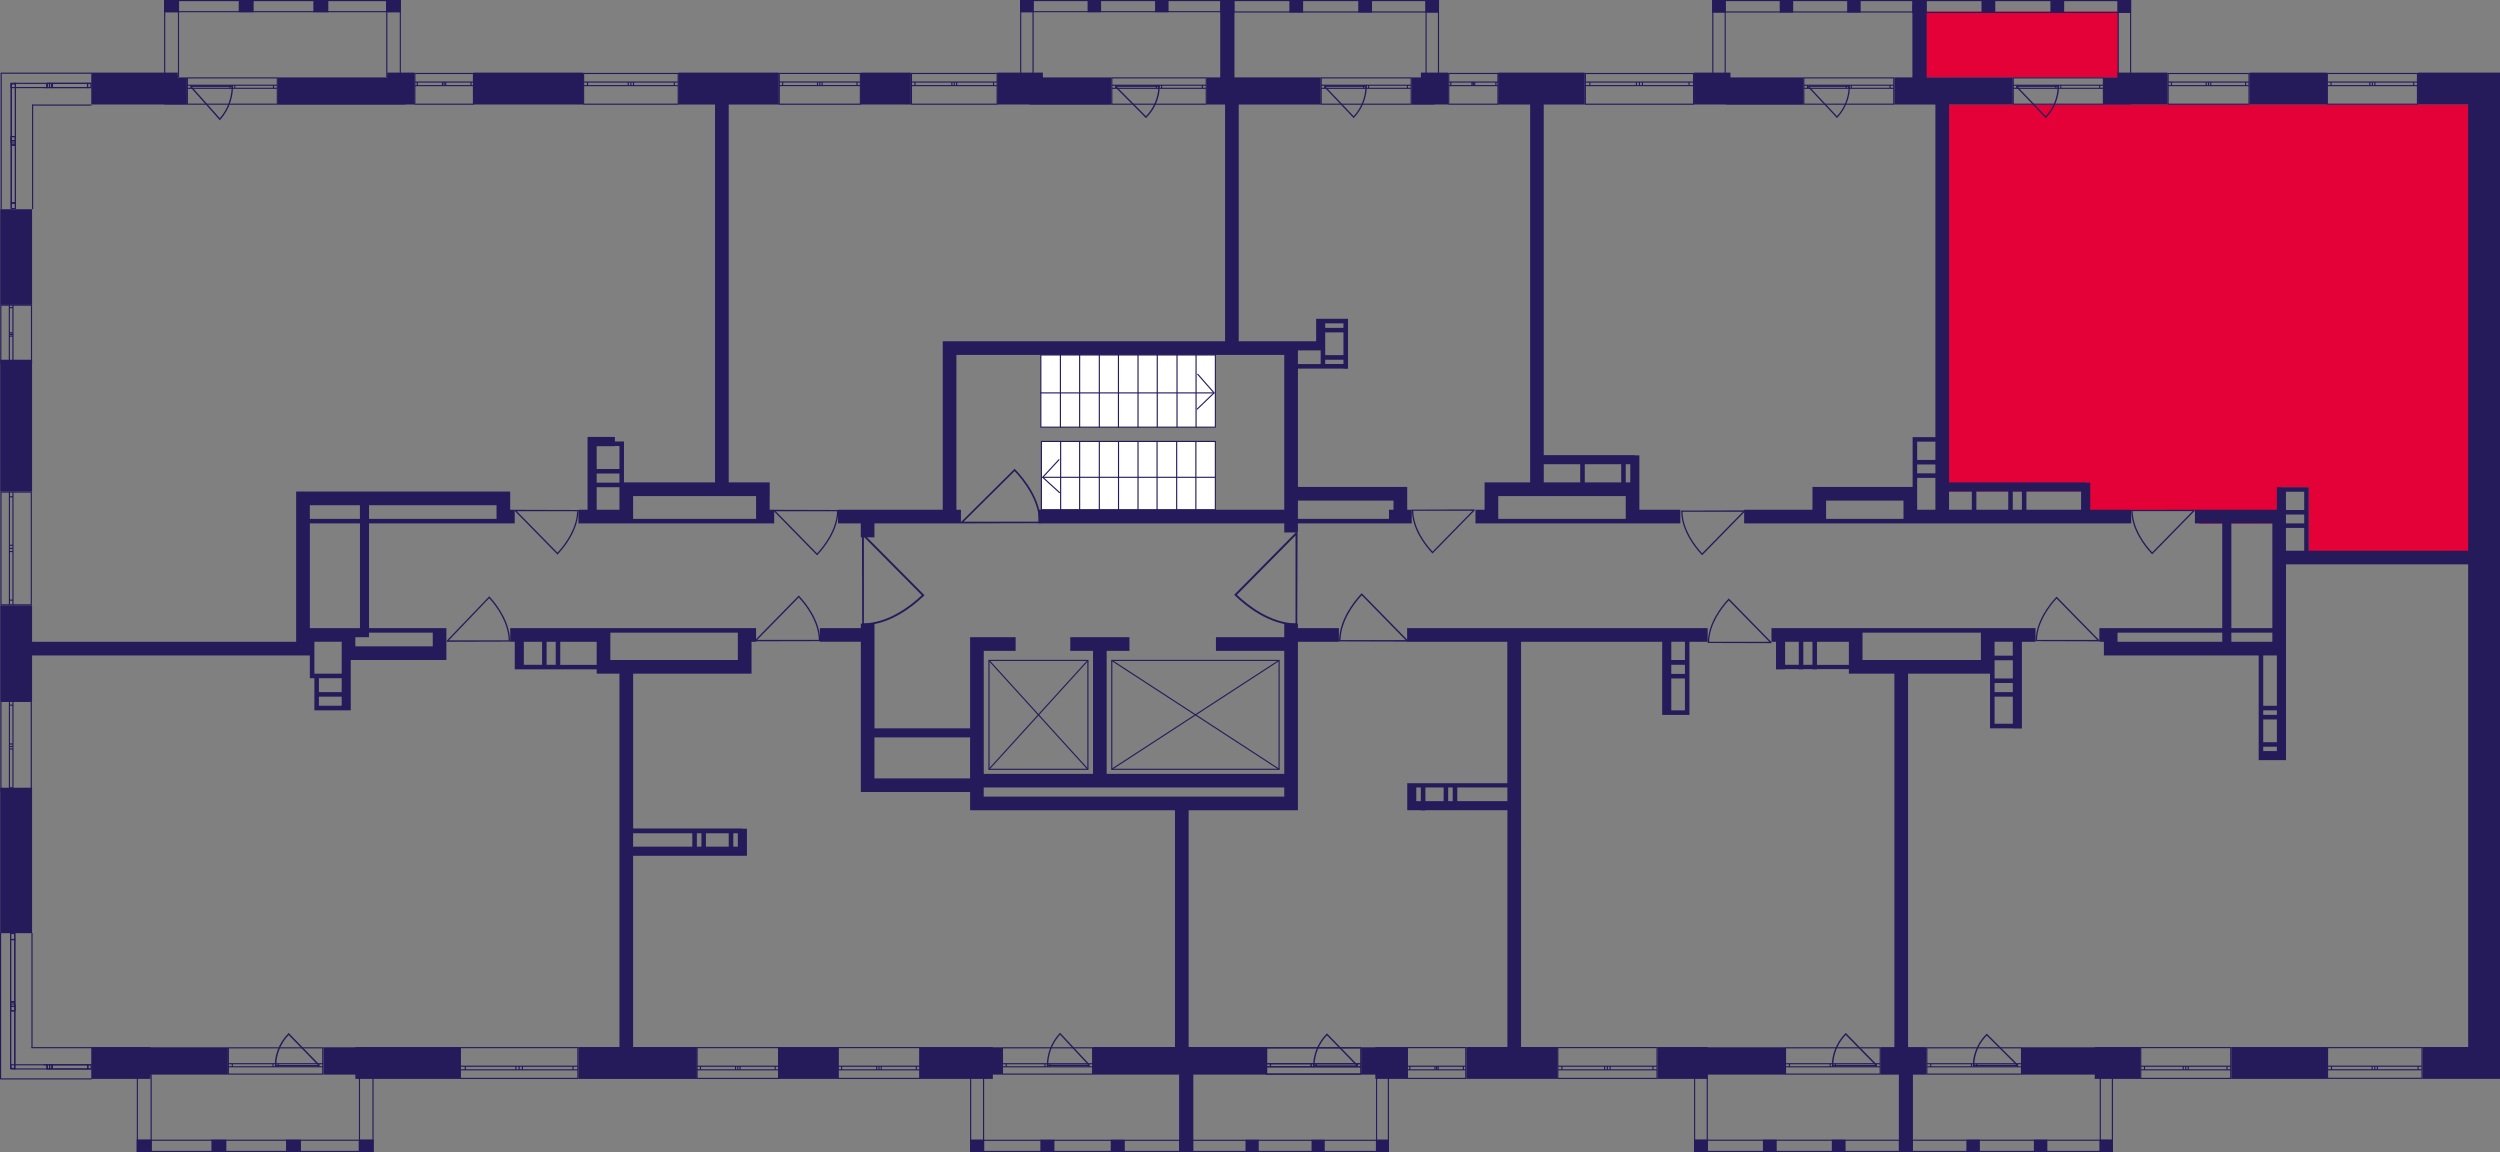<?xml version="1.0" encoding="utf-8"?>
<!-- Generator: Adobe Illustrator 24.3.0, SVG Export Plug-In . SVG Version: 6.00 Build 0)  -->
<svg version="1.1" id="Слой_6" xmlns="http://www.w3.org/2000/svg" xmlns:xlink="http://www.w3.org/1999/xlink" x="0px" y="0px"
	 viewBox="0 0 650.01 299.52" style="enable-background:new 0 0 650.01 299.52;" xml:space="preserve">
<rect x="0" y="0" width="650.01" height="299.52" fill="#808080" stroke="none"/>
<path style="fill:#E40138;" d="M505.57,27.17h139.7v117.21c-15,0.02-29.99,0.04-44.99,0.06c0-5.92,0-11.84,0-17.76
	c-2.37,0-4.74,0-7.1,0c-0.18,3.14-0.37,6.28-0.55,9.42c-6.92,0.02-13.84,0.03-20.76,0.05c0-1.18,0-2.37,0-3.55
	c-9.87,0-19.73,0-29.6,0c0-1.6,0-3.2,0-4.8c-12.23,0-24.47,0-36.7,0C505.57,94.25,505.57,60.71,505.57,27.17z"/>
<rect x="499.61" y="3" transform="matrix(-1 -1.224647e-16 1.224647e-16 -1 1050.341 23.128)" style="fill:#E40138;" width="51.12" height="17.12"/>
<g>
	<rect x="580.16" y="272.23" style="fill:#251B5B;" width="24.86" height="8.29"/>
	<path style="fill:#251B5B;" d="M648.82,18.88h-7.1H628.7v8.29h13.02v116.02h-41.44v-5.92v-1.18v-9.41h0h-1.18h-4.74h-1.18H592v5.86
		h-21.31v3.55h7.1v27.23h-27.23h-1.18h-1.18h-1.18h-1.18v3.55h1.18v3.55h3.55h36.7v13.09h0v1.18h0v1.18h0v1.18h0v5.92h0v1.18h0v1.12
		h0v2.37H592h2.37v-2.37v-26.05v-4.74v-1.18v-16.57h47.36v125.49h-11.84v8.29h11.84h5.92h2.37V18.88H648.82z M594.36,134.9v-1.12
		h4.74v2.3h-4.74V134.9z M594.36,127.86h4.74v4.74h-4.74v-0.06V127.86z M580.16,136.08h10.66v27.23h-10.66V136.08z M550.56,164.5
		h27.23v2.37h-27.23V164.5z M580.16,166.87v-2.37h10.66v2.37H580.16z M588.45,170.42H592v13.09h-3.55V170.42z M588.45,184.69H592
		v1.18h-3.55V184.69z M588.45,187.06H592v5.92h-3.55V187.06z M588.45,195.28v-1.12H592v1.12H588.45z M594.36,137.27h4.74v5.92h-4.74
		V137.27z"/>
	<polygon style="fill:#251B5B;" points="544.64,272.3 525.7,272.3 525.7,279.4 544.64,279.4 544.64,280.52 556.48,280.52 
		556.48,272.23 544.64,272.23 	"/>
	<path style="fill:#251B5B;" d="M525.7,189.42v-0.06v-1.18v-21.31h3.55v-3.55h-13.02h-1.18h-30.78h-1.18h-2.37h-20.13v3.55h1.18
		v7.17h2.37v-0.06h3.55v0.06h1.18v-0.06h2.37v0.06h1.18v-0.06h8.29v1.18h3.55h8.29v97.08H489v7.17h11.84v-7.17h-4.74v-97.08h18.94
		h2.37v1.25h0v1.18h0v2.37h0v1.18h0v7.04v1.18h1.18h4.74v0.06H525.7z M523.33,170.48h-4.74v-3.62h4.74V170.48z M464.14,172.85v-5.98
		h3.55v5.98H464.14z M468.87,172.85v-5.98h2.37v5.98H468.87z M472.42,172.85v-5.98h8.29v4.74v1.25H472.42z M484.26,171.6v-7.1h30.78
		v2.37v4.74H484.26z M518.6,175.15v-1.18v-2.3h4.74v4.74h-4.74V175.15z M518.6,177.58h4.74v2.37h-4.74V177.58z M518.6,188.18v-7.04
		h4.74v7.04H518.6z"/>
	<polygon style="fill:#251B5B;" points="444.01,272.23 430.99,272.23 430.99,280.52 444.01,280.52 444.01,279.4 464.14,279.4 
		464.14,272.3 444.01,272.3 	"/>
	<path style="fill:#251B5B;" d="M395.47,166.87h36.7v19.01h1.18h1.18h3.55h1.18h0v-13.02v-1.25v-4.74h4.74v-3.55h-78.14v3.55h26.05
		v36.76H378.9h-1.18h-1.18h-1.18h-4.74h-1.18h-1.18h-2.37h0v1.12h0v3.55v1.18v1.18h3.55v0.06h1.18v-0.06h21.31v61.56h-10.66v8.29
		h23.68v-8.29h-9.47V166.87z M434.54,184.69v-8.29h3.55v8.29H434.54z M438.09,175.22h-3.55v-2.37h3.55V175.22z M438.09,171.6h-3.55
		v-4.74h3.55V171.6z M377.71,204.75v3.55h-1.18v-3.55H377.71z M368.24,208.3v-3.55h1.18v3.55H368.24z M370.61,204.75h4.74v3.55
		h-4.74V204.75z M378.9,208.3v-3.55h13.02v3.55H378.9z"/>
	<polygon style="fill:#251B5B;" points="357.59,272.3 354.03,272.3 354.03,279.4 357.59,279.4 357.59,280.52 365.87,280.52 
		365.87,272.23 357.59,272.23 	"/>
	<path style="fill:#251B5B;" d="M337.46,162.13h-3.55v1.18v2.37h-17.76v3.55h17.76v31.97h-46.17v-31.97h5.92v-3.55h-15.39v3.55h5.92
		v31.97h-28.41v-31.97h8.29v-3.55h-11.84v2.37v1.18v20.13h-24.86v-27.23h-3.55v1.18h-10.66v3.55h10.66v35.52v2.37v1.18h28.41v4.74
		h1.18h2.37h49.72v61.56h-21.31v7.17h44.99v-7.17h-20.13v-61.56h24.86h2.37h1.18v-43.8h10.66v-3.55h-10.66V162.13z M227.36,202.38
		v-10.66h24.86v10.66H227.36z M255.77,207.12v-2.37h78.14v2.37H255.77z"/>
	<polygon style="fill:#251B5B;" points="258.14,272.23 239.2,272.23 239.2,280.52 258.14,280.52 258.14,279.4 260.51,279.4 
		260.51,272.3 258.14,272.3 	"/>
	<rect x="202.5" y="272.23" style="fill:#251B5B;" width="15.39" height="8.29"/>
	<path style="fill:#251B5B;" d="M191.84,163.31h-33.15h-1.18h-1.18h-1.18h-22.49v3.55h1.18v7.17h1.18h1.18h4.74h1.18h2.37h1.18h9.47
		v1.12h3.55h2.37v97.08H150.4v8.29h30.78v-8.29h-16.57v-49.72h27.23h2.37v-2.37v-4.67h-1.18v-0.06h-28.41v-40.25h27.23h1.18h2.37
		v-8.29h1.18v-3.55h-3.55H191.84z M182.37,220.14h-1.18v-3.49h1.18V220.14z M183.55,216.65h5.92v3.49h-5.92V216.65z M190.66,220.14
		v-3.49h1.18v3.49H190.66z M180,216.65v3.49h-15.39v-3.49H180z M136.2,172.85v-5.98h4.74v5.98H136.2z M142.12,172.85v-5.98h2.37
		v5.98H142.12z M145.67,172.85v-5.98h9.47v4.74v1.25H145.67z M191.84,171.6h-33.15v-7.1h33.15v2.37V171.6z"/>
	<polygon style="fill:#251B5B;" points="92.39,272.3 84.11,272.3 84.11,279.4 92.39,279.4 92.39,280.52 119.62,280.52 
		119.62,272.23 92.39,272.23 	"/>
	<polygon style="fill:#251B5B;" points="39.12,272.23 23.73,272.23 23.73,280.52 39.12,280.52 39.12,279.4 59.25,279.4 59.25,272.3 
		39.12,272.3 	"/>
	<rect x="0.05" y="204.81" style="fill:#251B5B;" width="8.29" height="37.82"/>
	<rect x="0.05" y="93.53" style="fill:#251B5B;" width="8.29" height="34.27"/>
	<path style="fill:#251B5B;" d="M133.83,136.08v-3.55h-1.18v-1.18v-2.37v-1.18h-36.7h-2.37H80.56h-1.18H77v39.07H8.34v-9.47H0.05
		v24.86h8.29v-11.84h72.22v4.74v1.18h1.18v3.62v1.18v2.37v1.18h1.18h5.92h1.18h1.18V171.6h1.18h20.13h1.18h2.37v-8.29h-1.18h-2.37
		H95.95v-27.23h33.15h1.18h1.18h1.18H133.83z M93.58,131.35v3.55H80.56v-3.55H93.58z M82.92,176.34h5.92v3.62h-5.92V176.34z
		 M82.92,183.5v-2.37h5.92v2.37H82.92z M88.84,175.15h-7.1v-4.74v-3.55h7.1v1.18v1.18v2.37V175.15z M112.52,164.5v3.55H92.39v-2.37
		h3.55v-1.18H112.52z M93.58,163.31h-1.18h-1.18h-1.18h-1.18h-8.29v-27.23h13.02V163.31z M95.95,134.9v-3.55h33.15v3.55H95.95z"/>
	<rect x="0.05" y="54.4" style="fill:#251B5B;" width="8.29" height="24.86"/>
	<rect x="123.18" y="18.88" style="fill:#251B5B;" width="28.41" height="8.29"/>
	<path style="fill:#251B5B;" d="M200.13,128.98v-2.37v-1.18h-10.66V27.17h13.02v-8.29h-26.05v8.29h9.47v98.26h-21.31h-1.18h-1.18
		v-9.47v-1.18h-1.18h-1.18v-1.18h-4.74h-2.37h0v2.43h0v16.51h-2.37v3.55h13.02h1.18h31.97h2.37h1.18h1.18v-3.55h-1.18V128.98z
		 M161.06,125.49h-5.92v-2.37h5.92v2.3V125.49z M159.88,116.02v-0.06h1.18v5.98h-5.92v-5.92H159.88z M155.14,126.68h5.92v5.86h-5.92
		V126.68z M164.61,134.9v-2.37v-3.55h31.97v3.55v2.37H164.61z"/>
	<path style="fill:#251B5B;" d="M223.81,139.7h3.55v-3.62h22.49v-3.55h-1.18V92.28h85.24v40.25h-63.93v3.55h63.93v2.37h3.55v-2.37
		h23.68h1.18h4.74v-3.55h-1.18v-5.92h-1.18h-2.37h-24.86V95.83h5.92h1.18h4.74v0.06h1.18v-0.06v-1.18v-1.12v-1.18v-5.92v-1.18v-1.18
		v-1.18h-1.18h-4.74h-2.37v1.18v4.67h-4.74h-1.18h-14.21V27.17h21.31v-7.04h-29.6v7.04h4.74v61.56h-69.85h-2.37h-1.18v43.8h-27.23
		v3.55h5.92V139.7z M362.32,130.16v2.37h-1.18v2.37h-23.68v-4.74H362.32z M349.3,94.65h-4.74v-1.12h4.74V94.65z M349.3,84.06v1.18
		h-4.74v-1.18H349.3z M344.56,86.42h4.74v5.92h-4.74V91.1v-1.18v-1.18V86.42z M343.38,91.1v1.25h0v1.18h0v1.12h-5.92v-2.37V91.1
		H343.38z"/>
	<rect x="223.81" y="18.88" style="fill:#251B5B;" width="13.02" height="8.29"/>
	<path style="fill:#251B5B;" d="M422.7,136.08h1.18h1.18h1.18h10.66v-3.55h-10.66v-3.55v-2.37v-1.18v-7.04h-1.18v-0.06h-23.68V27.17
		h10.66v-8.29h-22.49v8.29h8.29v98.26h-8.29H386v3.55v3.55h-2.37v3.55h5.92H422.7z M422.7,125.43v-4.74h1.18v4.74H422.7z
		 M412.05,125.43v-4.74h9.47v4.74H412.05z M401.39,120.69h9.47v4.74h-9.47V120.69z M389.55,128.98h33.15v5.92h-33.15v-2.37V128.98z"
		/>
	<path style="fill:#251B5B;" d="M453.48,132.53v3.55h20.13h1.18h20.13h3.55h4.74h3.55h47.36v-3.55h-10.66v-7.04h-1.18v-0.06h-35.52
		V27.17h16.57v-7.04h-30.78v7.04h10.66v86.49h-4.74h-1.18h0v1.18h0v4.74h0v1.18h0v2.3v1.18v2.37h-22.49h-1.18h-2.37v5.92H453.48z
		 M522.15,132.53h-8.29v-4.74h8.29V132.53z M523.33,127.8h2.37v4.74h-2.37V127.8z M526.88,132.53v-4.74h14.21v4.74H526.88z
		 M512.68,127.8v4.74h-5.92v-4.74H512.68z M498.47,114.84h4.74v4.74h-4.74V114.84z M498.47,120.76h4.74v2.3h-4.74V120.76z
		 M498.47,124.25h4.74v8.29h-4.74v-2.37v-1.18v-2.37V124.25z M474.79,130.16h20.13v2.37v2.37h-20.13v-2.37V130.16z"/>
	<rect x="584.89" y="18.88" style="fill:#251B5B;" width="20.13" height="8.29"/>
	<polygon style="fill:#251B5B;" points="105.42,27.17 107.78,27.17 107.78,18.88 100.68,18.88 100.68,20.13 72.27,20.13 
		72.27,27.23 105.42,27.23 	"/>
	<polygon style="fill:#251B5B;" points="42.67,27.23 48.59,27.23 48.59,20.13 46.22,20.13 46.22,18.88 23.73,18.88 23.73,27.17 
		42.67,27.17 	"/>
	<polygon style="fill:#251B5B;" points="267.61,27.23 288.92,27.23 288.92,20.13 271.16,20.13 271.16,18.88 259.32,18.88 
		259.32,27.17 267.61,27.17 	"/>
	<polygon style="fill:#251B5B;" points="372.98,27.17 376.53,27.17 376.53,18.88 369.43,18.88 369.43,20.13 367.06,20.13 
		367.06,27.23 372.98,27.23 	"/>
	<polygon style="fill:#251B5B;" points="448.75,27.23 468.87,27.23 468.87,20.13 449.93,20.13 449.93,18.88 440.46,18.88 
		440.46,27.17 448.75,27.17 	"/>
	<polygon style="fill:#251B5B;" points="554.11,27.17 563.58,27.17 563.58,18.88 550.56,18.88 550.56,20.13 547.01,20.13 
		547.01,27.23 554.11,27.23 	"/>
</g>
<g>
	<line style="fill:none;stroke:#251B5B;stroke-width:0.296;stroke-miterlimit:10;" x1="23.86" y1="280.52" x2="0.05" y2="280.52"/>
	<line style="fill:none;stroke:#251B5B;stroke-width:0.296;stroke-miterlimit:10;" x1="23.86" y1="272.4" x2="8.19" y2="272.4"/>
	
		<rect x="22.81" y="276.85" style="fill:none;stroke:#251B5B;stroke-width:0.296;stroke-miterlimit:10;" width="0.89" height="1.08"/>
	
		<rect x="12.89" y="276.85" style="fill:none;stroke:#251B5B;stroke-width:0.296;stroke-miterlimit:10;" width="0.62" height="1.08"/>
	
		<rect x="13.59" y="276.85" style="fill:none;stroke:#251B5B;stroke-width:0.296;stroke-miterlimit:10;" width="9.22" height="1.08"/>
	
		<rect x="12.26" y="276.85" style="fill:none;stroke:#251B5B;stroke-width:0.296;stroke-miterlimit:10;" width="0.63" height="1.08"/>
	
		<rect x="2.84" y="276.85" style="fill:none;stroke:#251B5B;stroke-width:0.296;stroke-miterlimit:10;" width="9.41" height="1.08"/>
	<line style="fill:none;stroke:#251B5B;stroke-width:0.296;stroke-miterlimit:10;" x1="23.7" y1="277.94" x2="22.81" y2="277.94"/>
	<line style="fill:none;stroke:#251B5B;stroke-width:0.296;stroke-miterlimit:10;" x1="22.81" y1="277.94" x2="22.81" y2="276.85"/>
	<line style="fill:none;stroke:#251B5B;stroke-width:0.296;stroke-miterlimit:10;" x1="22.74" y1="276.85" x2="23.7" y2="276.85"/>
	<line style="fill:none;stroke:#251B5B;stroke-width:0.296;stroke-miterlimit:10;" x1="11.99" y1="276.85" x2="12.67" y2="276.85"/>
	<line style="fill:none;stroke:#251B5B;stroke-width:0.296;stroke-miterlimit:10;" x1="13.51" y1="276.85" x2="13.51" y2="277.94"/>
	<line style="fill:none;stroke:#251B5B;stroke-width:0.296;stroke-miterlimit:10;" x1="13.51" y1="277.94" x2="12.89" y2="277.94"/>
	<line style="fill:none;stroke:#251B5B;stroke-width:0.296;stroke-miterlimit:10;" x1="22.81" y1="277.94" x2="13.59" y2="277.94"/>
	<line style="fill:none;stroke:#251B5B;stroke-width:0.296;stroke-miterlimit:10;" x1="12.75" y1="276.85" x2="22.74" y2="276.85"/>
	<line style="fill:none;stroke:#251B5B;stroke-width:0.296;stroke-miterlimit:10;" x1="12.89" y1="277.94" x2="12.26" y2="277.94"/>
	<line style="fill:none;stroke:#251B5B;stroke-width:0.296;stroke-miterlimit:10;" x1="12.26" y1="277.94" x2="12.26" y2="276.85"/>
	<line style="fill:none;stroke:#251B5B;stroke-width:0.296;stroke-miterlimit:10;" x1="11.31" y1="276.85" x2="11.99" y2="276.85"/>
	<line style="fill:none;stroke:#251B5B;stroke-width:0.296;stroke-miterlimit:10;" x1="0.15" y1="280.52" x2="0.15" y2="242.57"/>
	<line style="fill:none;stroke:#251B5B;stroke-width:0.296;stroke-miterlimit:10;" x1="8.32" y1="272.49" x2="8.32" y2="242.57"/>
	
		<rect x="2.76" y="261.66" style="fill:none;stroke:#251B5B;stroke-width:0.296;stroke-miterlimit:10;" width="1.09" height="1.16"/>
	
		<rect x="2.76" y="261.05" style="fill:none;stroke:#251B5B;stroke-width:0.296;stroke-miterlimit:10;" width="1.09" height="16.74"/>
	
		<rect x="2.76" y="260.49" style="fill:none;stroke:#251B5B;stroke-width:0.296;stroke-miterlimit:10;" width="1.09" height="1.18"/>
	
		<rect x="2.76" y="242.72" style="fill:none;stroke:#251B5B;stroke-width:0.296;stroke-miterlimit:10;" width="1.09" height="1.57"/>
	
		<rect x="2.76" y="244.28" style="fill:none;stroke:#251B5B;stroke-width:0.296;stroke-miterlimit:10;" width="1.09" height="16.2"/>
	<line style="fill:none;stroke:#251B5B;stroke-width:0.296;stroke-miterlimit:10;" x1="3.85" y1="261.66" x2="3.85" y2="262.82"/>
	<line style="fill:none;stroke:#251B5B;stroke-width:0.296;stroke-miterlimit:10;" x1="3.85" y1="262.82" x2="2.76" y2="262.82"/>
	<line style="fill:none;stroke:#251B5B;stroke-width:0.296;stroke-miterlimit:10;" x1="2.76" y1="262.82" x2="2.76" y2="261.66"/>
	<line style="fill:none;stroke:#251B5B;stroke-width:0.296;stroke-miterlimit:10;" x1="2.76" y1="277.68" x2="2.76" y2="261.05"/>
	<line style="fill:none;stroke:#251B5B;stroke-width:0.296;stroke-miterlimit:10;" x1="3.85" y1="261.05" x2="3.85" y2="278.09"/>
	<line style="fill:none;stroke:#251B5B;stroke-width:0.296;stroke-miterlimit:10;" x1="2.76" y1="261.66" x2="2.76" y2="260.49"/>
	<line style="fill:none;stroke:#251B5B;stroke-width:0.296;stroke-miterlimit:10;" x1="2.76" y1="260.49" x2="3.85" y2="260.49"/>
	<line style="fill:none;stroke:#251B5B;stroke-width:0.296;stroke-miterlimit:10;" x1="3.85" y1="260.49" x2="3.85" y2="261.66"/>
	<line style="fill:none;stroke:#251B5B;stroke-width:0.296;stroke-miterlimit:10;" x1="3.85" y1="242.72" x2="3.85" y2="244.28"/>
	<line style="fill:none;stroke:#251B5B;stroke-width:0.296;stroke-miterlimit:10;" x1="3.85" y1="244.28" x2="2.76" y2="244.28"/>
	<line style="fill:none;stroke:#251B5B;stroke-width:0.296;stroke-miterlimit:10;" x1="2.76" y1="244.28" x2="2.76" y2="242.72"/>
	<line style="fill:none;stroke:#251B5B;stroke-width:0.296;stroke-miterlimit:10;" x1="2.76" y1="260.49" x2="2.76" y2="244.28"/>
	<line style="fill:none;stroke:#251B5B;stroke-width:0.296;stroke-miterlimit:10;" x1="3.85" y1="244.28" x2="3.85" y2="260.49"/>
</g>
<g>
	<path style="fill:none;stroke:#251B5B;stroke-width:0.296;stroke-miterlimit:10;" d="M605.17,280.36h24.57v-7.97h-24.57V280.36z
		 M629.74,280.36h-24.57 M629.74,272.39h-24.57 M629.74,278.14h-1.02v-0.93h1.02V278.14z M617.45,277.21h0.68v0.93h-0.68V277.21z
		 M628.72,278.14h-10.59v-0.93h10.59V278.14z M617.45,278.14h-0.69v-0.93h0.69V278.14z M605.17,277.21h1.02v0.93h-1.02V277.21z
		 M616.76,278.14h-10.57v-0.93h10.57V278.14z M629.74,278.14h-1.02 M628.72,278.14v-0.93 M628.72,277.21h1.02 M617.45,277.21h0.68
		 M618.12,277.21v0.93 M618.12,278.14h-0.68 M628.72,278.14h-10.59 M618.12,277.21h10.59 M617.45,278.14h-0.69 M616.76,278.14v-0.93
		 M616.76,277.21h0.69 M605.17,277.21h1.02 M606.19,277.21v0.93 M606.19,278.14h-1.02 M616.76,278.14h-10.57 M606.19,277.21h10.57"
		/>
</g>
<g>
	<path style="fill:none;stroke:#251B5B;stroke-width:0.296;stroke-miterlimit:10;" d="M556.6,280.39h23.41v-8.01H556.6V280.39z
		 M580.01,280.39H556.6 M580.01,272.38H556.6 M580.01,278.16h-0.97v-0.93h0.97V278.16z M568.3,277.22h0.65v0.93h-0.65V277.22z
		 M579.04,278.16h-10.09v-0.93h10.09V278.16z M568.3,278.16h-0.65v-0.93h0.65V278.16z M556.6,277.22h0.97v0.93h-0.97V277.22z
		 M567.65,278.16h-10.07v-0.93h10.07V278.16z M580.01,278.16h-0.97 M579.04,278.16v-0.93 M579.04,277.22h0.97 M568.3,277.22h0.65
		 M568.95,277.22v0.93 M568.95,278.16h-0.65 M579.04,278.16h-10.09 M568.95,277.22h10.09 M568.3,278.16h-0.65 M567.65,278.16v-0.93
		 M567.65,277.22h0.65 M556.6,277.22h0.97 M557.58,277.22v0.93 M557.58,278.16h-0.97 M567.65,278.16h-10.07 M557.58,277.22h10.07"/>
</g>
<g>
	<path style="fill:none;stroke:#251B5B;stroke-width:0.296;stroke-miterlimit:10;" d="M500.98,279.27h24.62v-6.84h-24.62V279.27z
		 M525.6,279.27h-24.62 M525.6,272.44h-24.62 M525.6,277.37h-1.02v-0.8h1.02V277.37z M513.28,276.57h0.68v0.8h-0.68V276.57z
		 M524.58,277.37h-10.61v-0.8h10.61V277.37z M513.28,277.37h-0.69v-0.8h0.69V277.37z M500.98,276.57H502v0.8h-1.02V276.57z
		 M512.59,277.37H502v-0.8h10.59V277.37z M525.6,277.37h-1.02 M524.58,277.37v-0.8 M524.58,276.57h1.02 M513.28,276.57h0.68
		 M513.96,276.57v0.8 M513.96,277.37h-0.68 M524.58,277.37h-10.61 M513.96,276.57h10.61 M513.28,277.37h-0.69 M512.59,277.37v-0.8
		 M512.59,276.57h0.69 M500.98,276.57H502 M502,276.57v0.8 M502,277.37h-1.02 M512.59,277.37H502 M502,276.57h10.59"/>
</g>
<g>
	<path style="fill:none;stroke:#251B5B;stroke-width:0.296;stroke-miterlimit:10;" d="M464.24,279.27h24.62v-6.84h-24.62V279.27z
		 M488.85,279.27h-24.62 M488.85,272.44h-24.62 M488.85,277.37h-1.02v-0.8h1.02V277.37z M476.54,276.57h0.68v0.8h-0.68V276.57z
		 M487.83,277.37h-10.61v-0.8h10.61V277.37z M476.54,277.37h-0.69v-0.8h0.69V277.37z M464.24,276.57h1.02v0.8h-1.02V276.57z
		 M475.85,277.37h-10.59v-0.8h10.59V277.37z M488.85,277.37h-1.02 M487.83,277.37v-0.8 M487.83,276.57h1.02 M476.54,276.57h0.68
		 M477.22,276.57v0.8 M477.22,277.37h-0.68 M487.83,277.37h-10.61 M477.22,276.57h10.61 M476.54,277.37h-0.69 M475.85,277.37v-0.8
		 M475.85,276.57h0.69 M464.24,276.57h1.02 M465.26,276.57v0.8 M465.26,277.37h-1.02 M475.85,277.37h-10.59 M465.26,276.57h10.59"/>
</g>
<g>
	<path style="fill:none;stroke:#251B5B;stroke-width:0.296;stroke-miterlimit:10;" d="M365.93,280.39h15.18v-8h-15.18V280.39z
		 M381.12,280.39h-15.18 M381.12,272.38h-15.18 M381.12,278.16h-0.63v-0.93h0.63V278.16z M373.52,277.22h0.42v0.93h-0.42V277.22z
		 M380.48,278.16h-6.55v-0.93h6.55V278.16z M373.52,278.16h-0.42v-0.93h0.42V278.16z M365.93,277.22h0.63v0.93h-0.63V277.22z
		 M373.1,278.16h-6.53v-0.93h6.53V278.16z M381.12,278.16h-0.63 M380.48,278.16v-0.93 M380.48,277.22h0.63 M373.52,277.22h0.42
		 M373.94,277.22v0.93 M373.94,278.16h-0.42 M380.48,278.16h-6.55 M373.94,277.22h6.55 M373.52,278.16h-0.42 M373.1,278.16v-0.93
		 M373.1,277.22h0.42 M365.93,277.22h0.63 M366.56,277.22v0.93 M366.56,278.16h-0.63 M373.1,278.16h-6.53 M366.56,277.22h6.53"/>
</g>
<g>
	<path style="fill:none;stroke:#251B5B;stroke-width:0.296;stroke-miterlimit:10;" d="M329.31,279.27h24.55v-6.84h-24.55V279.27z
		 M353.86,279.27h-24.55 M353.86,272.44h-24.55 M353.86,277.37h-1.02v-0.8h1.02V277.37z M341.58,276.57h0.68v0.8h-0.68V276.57z
		 M352.84,277.37h-10.59v-0.8h10.59V277.37z M341.58,277.37h-0.69v-0.8h0.69V277.37z M329.31,276.57h1.02v0.8h-1.02V276.57z
		 M340.89,277.37h-10.56v-0.8h10.56V277.37z M353.86,277.37h-1.02 M352.84,277.37v-0.8 M352.84,276.57h1.02 M341.58,276.57h0.68
		 M342.26,276.57v0.8 M342.26,277.37h-0.68 M352.84,277.37h-10.59 M342.26,276.57h10.59 M341.58,277.37h-0.69 M340.89,277.37v-0.8
		 M340.89,276.57h0.69 M329.31,276.57h1.02 M330.33,276.57v0.8 M330.33,277.37h-1.02 M340.89,277.37h-10.56 M330.33,276.57h10.56"/>
</g>
<g>
	<path style="fill:none;stroke:#251B5B;stroke-width:0.296;stroke-miterlimit:10;" d="M329.31,279.27h24.55v-6.84h-24.55V279.27z
		 M353.86,279.27h-24.55 M353.86,272.44h-24.55 M353.86,277.37h-1.02v-0.8h1.02V277.37z M341.58,276.57h0.68v0.8h-0.68V276.57z
		 M352.84,277.37h-10.59v-0.8h10.59V277.37z M341.58,277.37h-0.69v-0.8h0.69V277.37z M329.31,276.57h1.02v0.8h-1.02V276.57z
		 M340.89,277.37h-10.56v-0.8h10.56V277.37z M353.86,277.37h-1.02 M352.84,277.37v-0.8 M352.84,276.57h1.02 M341.58,276.57h0.68
		 M342.26,276.57v0.8 M342.26,277.37h-0.68 M352.84,277.37h-10.59 M342.26,276.57h10.59 M341.58,277.37h-0.69 M340.89,277.37v-0.8
		 M340.89,276.57h0.69 M329.31,276.57h1.02 M330.33,276.57v0.8 M330.33,277.37h-1.02 M340.89,277.37h-10.56 M330.33,276.57h10.56"/>
</g>
<g>
	<path style="fill:none;stroke:#251B5B;stroke-width:0.296;stroke-miterlimit:10;" d="M260.64,279.27h23.44v-6.84h-23.44V279.27z
		 M284.08,279.27h-23.44 M284.08,272.44h-23.44 M284.08,277.37h-0.97v-0.8h0.97V277.37z M272.35,276.57H273v0.8h-0.65V276.57z
		 M283.1,277.37H273v-0.8h10.11V277.37z M272.35,277.37h-0.65v-0.8h0.65V277.37z M260.64,276.57h0.97v0.8h-0.97V276.57z
		 M271.7,277.37h-10.09v-0.8h10.09V277.37z M284.08,277.37h-0.97 M283.1,277.37v-0.8 M283.1,276.57h0.97 M272.35,276.57H273
		 M273,276.57v0.8 M273,277.37h-0.65 M283.1,277.37H273 M273,276.57h10.11 M272.35,277.37h-0.65 M271.7,277.37v-0.8 M271.7,276.57
		h0.65 M260.64,276.57h0.97 M261.61,276.57v0.8 M261.61,277.37h-0.97 M271.7,277.37h-10.09 M261.61,276.57h10.09"/>
</g>
<g>
	<path style="fill:none;stroke:#251B5B;stroke-width:0.296;stroke-miterlimit:10;" d="M181.24,280.39l21.2,0v-8h-21.2V280.39z
		 M202.44,280.39l-21.2,0 M202.44,272.39h-21.2 M202.44,278.16h-0.88v-0.93h0.88V278.16z M191.83,277.22h0.59v0.93h-0.59V277.22z
		 M201.56,278.16h-9.14v-0.93h9.14V278.16z M191.83,278.16h-0.59v-0.93h0.59V278.16z M181.24,277.22h0.88v0.93h-0.88V277.22z
		 M191.24,278.16h-9.12v-0.93h9.12V278.16z M202.44,278.16h-0.88 M201.56,278.16v-0.93 M201.56,277.22h0.88 M191.83,277.22h0.59
		 M192.42,277.22v0.93 M192.42,278.16h-0.59 M201.56,278.16h-9.14 M192.42,277.22h9.14 M191.83,278.16h-0.59 M191.24,278.16v-0.93
		 M191.24,277.22h0.59 M181.24,277.22h0.88 M182.12,277.22v0.93 M182.12,278.16h-0.88 M191.24,278.16h-9.12 M182.12,277.22h9.12"/>
</g>
<g>
	<path style="fill:none;stroke:#251B5B;stroke-width:0.296;stroke-miterlimit:10;" d="M119.7,280.39h30.55v-8H119.7V280.39z
		 M150.26,280.39H119.7 M150.26,272.39H119.7 M150.26,278.16h-1.27v-0.93h1.27V278.16z M134.97,277.22h0.84v0.93h-0.84V277.22z
		 M148.99,278.16h-13.17v-0.93h13.17V278.16z M134.97,278.16h-0.85v-0.93h0.85V278.16z M119.7,277.22h1.27v0.93h-1.27V277.22z
		 M134.12,278.16h-13.14v-0.93h13.14V278.16z M150.26,278.16h-1.27 M148.99,278.16v-0.93 M148.99,277.22h1.27 M134.97,277.22h0.84
		 M135.81,277.22v0.93 M135.81,278.16h-0.84 M148.99,278.16h-13.17 M135.81,277.22h13.17 M134.97,278.16h-0.85 M134.12,278.16v-0.93
		 M134.12,277.22h0.85 M119.7,277.22h1.27 M120.97,277.22v0.93 M120.97,278.16h-1.27 M134.12,278.16h-13.14 M120.97,277.22h13.14"/>
</g>
<g>
	<path style="fill:none;stroke:#251B5B;stroke-width:0.296;stroke-miterlimit:10;" d="M59.38,279.27h24.54v-6.83H59.38V279.27z
		 M83.92,279.27H59.38 M83.92,272.44H59.38 M83.92,277.37H82.9v-0.8h1.02V277.37z M71.65,276.57h0.68v0.8h-0.68V276.57z
		 M82.9,277.37H72.32v-0.8H82.9V277.37z M71.65,277.37h-0.69v-0.8h0.69V277.37z M59.38,276.57h1.02v0.8h-1.02V276.57z M70.96,277.37
		H60.4v-0.8h10.56V277.37z M83.92,277.37H82.9 M82.9,277.37v-0.8 M82.9,276.57h1.02 M71.65,276.57h0.68 M72.32,276.57v0.8
		 M72.32,277.37h-0.68 M82.9,277.37H72.32 M72.32,276.57H82.9 M71.65,277.37h-0.69 M70.96,277.37v-0.8 M70.96,276.57h0.69
		 M59.38,276.57h1.02 M60.4,276.57v0.8 M60.4,277.37h-1.02 M70.96,277.37H60.4 M60.4,276.57h10.56"/>
</g>
<g>
	<path style="fill:none;stroke:#251B5B;stroke-width:0.296;stroke-miterlimit:10;" d="M0.24,182.37l0,23.45l7.89,0l0-23.45
		L0.24,182.37z M0.24,205.82l0-23.45 M8.14,205.82l0-23.45 M2.45,205.82l0-0.97h0.92l0,0.97H2.45z M3.37,194.09l0,0.65H2.45l0-0.65
		H3.37z M2.45,204.84l0-10.11h0.92l0,10.11H2.45z M2.45,194.09l0-0.65h0.92l0,0.65H2.45z M3.37,182.37l0,0.97H2.45l0-0.97
		L3.37,182.37z M2.45,193.43l0-10.09h0.92l0,10.09H2.45z M2.45,205.82l0-0.97 M2.45,204.84h0.92 M3.37,204.84l0,0.97 M3.37,194.09
		l0,0.65 M3.37,194.73H2.45 M2.45,194.73l0-0.65 M2.45,204.84l0-10.11 M3.37,194.73l0,10.11 M2.45,194.09l0-0.65 M2.45,193.43h0.92
		 M3.37,193.43l0,0.65 M3.37,182.37l0,0.97 M3.37,183.34H2.45 M2.45,183.34l0-0.97 M2.45,193.43l0-10.09 M3.37,183.34l0,10.09"/>
</g>
<g>
	<path style="fill:none;stroke:#251B5B;stroke-width:0.296;stroke-miterlimit:10;" d="M0.25,127.94l0,29.32h7.89l0-29.32
		L0.25,127.94z M0.25,157.26l0-29.32 M8.14,157.26l0-29.32 M2.45,157.26l0-1.22h0.92l0,1.22H2.45z M3.37,142.59l0,0.81H2.45l0-0.81
		H3.37z M2.45,156.04l0-12.64h0.92l0,12.64H2.45z M2.45,142.59l0-0.82h0.92l0,0.82H2.45z M3.37,127.94l0,1.22H2.45l0-1.22H3.37z
		 M2.45,141.77l0-12.61h0.92l0,12.61H2.45z M2.45,157.26l0-1.22 M2.45,156.04h0.92 M3.37,156.04l0,1.22 M3.37,142.59l0,0.81
		 M3.37,143.4H2.45 M2.45,143.4l0-0.81 M2.45,156.04l0-12.64 M3.37,143.4l0,12.64 M2.45,142.59l0-0.82 M2.45,141.77h0.92
		 M3.37,141.77l0,0.82 M3.37,127.94l0,1.22 M3.37,129.16H2.45 M2.45,129.16l0-1.22 M2.45,141.77l0-12.61 M3.37,129.16l0,12.61"/>
</g>
<g>
	<path style="fill:none;stroke:#251B5B;stroke-width:0.296;stroke-miterlimit:10;" d="M48.72,20.25h23.38v6.84H48.72V20.25z
		 M72.09,20.25H48.72 M72.09,27.09H48.72 M72.09,22.16l-0.97,0v0.8h0.97V22.16z M60.4,22.96h0.65v-0.8H60.4V22.96z M71.12,22.16
		H61.04v0.8h10.08V22.16z M60.4,22.16h-0.65v0.8h0.65V22.16z M48.72,22.96h0.97v-0.8h-0.97V22.96z M59.75,22.16H49.69v0.8h10.06
		V22.16z M72.09,22.16l-0.97,0 M71.12,22.16v0.8 M71.12,22.96h0.97 M60.4,22.96h0.65 M61.04,22.96v-0.8 M61.04,22.16H60.4
		 M71.12,22.16H61.04 M61.04,22.96h10.08 M60.4,22.16h-0.65 M59.75,22.16v0.8 M59.75,22.96h0.65 M48.72,22.96h0.97 M49.69,22.96
		v-0.8 M49.69,22.16h-0.97 M59.75,22.16H49.69 M49.69,22.96h10.06"/>
</g>
<g>
	<path style="fill:none;stroke:#251B5B;stroke-width:0.296;stroke-miterlimit:10;" d="M107.86,19.1h15.24v7.99h-15.24V19.1z
		 M123.1,19.1h-15.24 M123.1,27.09h-15.24 M123.1,21.33h-0.63v0.93h0.63V21.33z M115.48,22.26h0.42v-0.93h-0.42V22.26z
		 M122.47,21.33h-6.57v0.93l6.57,0V21.33z M115.48,21.33h-0.43v0.93h0.43V21.33z M107.86,22.26h0.63v-0.93h-0.63V22.26z
		 M115.05,21.33l-6.56,0v0.93h6.56V21.33z M123.1,21.33h-0.63 M122.47,21.33v0.93 M122.47,22.26h0.63 M115.48,22.26h0.42
		 M115.9,22.26v-0.93 M115.9,21.33h-0.42 M122.47,21.33h-6.57 M115.9,22.26l6.57,0 M115.48,21.33h-0.43 M115.05,21.33v0.93
		 M115.05,22.26h0.43 M107.86,22.26h0.63 M108.5,22.26v-0.93 M108.5,21.33h-0.63 M115.05,21.33l-6.56,0 M108.5,22.26h6.56"/>
</g>
<g>
	<path style="fill:none;stroke:#251B5B;stroke-width:0.296;stroke-miterlimit:10;" d="M236.98,19.1l22.28,0v7.99h-22.28V19.1z
		 M259.26,19.1l-22.28,0 M259.26,27.09h-22.28 M259.26,21.33h-0.93v0.93h0.93V21.33z M248.11,22.26h0.62v-0.93h-0.62V22.26z
		 M258.33,21.33h-9.61v0.93h9.61V21.33z M248.11,21.33h-0.62v0.93h0.62V21.33z M236.98,22.26h0.93v-0.93h-0.93V22.26z M247.49,21.33
		h-9.59v0.93l9.59,0V21.33z M259.26,21.33h-0.93 M258.33,21.33v0.93 M258.33,22.26h0.93 M248.11,22.26h0.62 M248.73,22.26v-0.93
		 M248.73,21.33h-0.62 M258.33,21.33h-9.61 M248.73,22.26h9.61 M248.11,21.33h-0.62 M247.49,21.33v0.93 M247.49,22.26h0.62
		 M236.98,22.26h0.93 M237.9,22.26v-0.93 M237.9,21.33h-0.93 M247.49,21.33h-9.59 M237.9,22.26l9.59,0"/>
</g>
<g>
	<path style="fill:none;stroke:#251B5B;stroke-width:0.296;stroke-miterlimit:10;" d="M289.08,20.25h24.55v6.84l-24.55,0V20.25z
		 M313.63,20.25h-24.55 M313.63,27.09l-24.55,0 M313.63,22.16h-1.02v0.8h1.02V22.16z M301.35,22.96h0.68v-0.8h-0.68V22.96z
		 M312.61,22.16h-10.59v0.8h10.59V22.16z M301.35,22.16h-0.69v0.8h0.69V22.16z M289.08,22.96h1.02v-0.8h-1.02V22.96z M300.66,22.16
		H290.1v0.8l10.56,0V22.16z M313.63,22.16h-1.02 M312.61,22.16v0.8 M312.61,22.96h1.02 M301.35,22.96h0.68 M302.03,22.96v-0.8
		 M302.03,22.16h-0.68 M312.61,22.16h-10.59 M302.03,22.96h10.59 M301.35,22.16h-0.69 M300.66,22.16v0.8 M300.66,22.96h0.69
		 M289.08,22.96h1.02 M290.1,22.96v-0.8 M290.1,22.16h-1.02 M300.66,22.16H290.1 M290.1,22.96l10.56,0"/>
</g>
<g>
	<path style="fill:none;stroke:#251B5B;stroke-width:0.296;stroke-miterlimit:10;" d="M343.51,20.25h23.4v6.84h-23.4V20.25z
		 M366.91,20.25h-23.4 M366.91,27.09h-23.4 M366.91,22.16h-0.97v0.8h0.97V22.16z M355.2,22.96h0.65v-0.8h-0.65V22.96z M365.94,22.16
		h-10.09v0.8l10.09,0V22.16z M355.2,22.16h-0.65v0.8h0.65V22.16z M343.51,22.96h0.97v-0.8h-0.97V22.96z M354.55,22.16h-10.07v0.8
		h10.07V22.16z M366.91,22.16h-0.97 M365.94,22.16v0.8 M365.94,22.96h0.97 M355.2,22.96h0.65 M355.85,22.96v-0.8 M355.85,22.16
		h-0.65 M365.94,22.16h-10.09 M355.85,22.96l10.09,0 M355.2,22.16h-0.65 M354.55,22.16v0.8 M354.55,22.96h0.65 M343.51,22.96h0.97
		 M344.48,22.96v-0.8 M344.48,22.16h-0.97 M354.55,22.16h-10.07 M344.48,22.96h10.07"/>
</g>
<g>
	<path style="fill:none;stroke:#251B5B;stroke-width:0.296;stroke-miterlimit:10;" d="M376.68,19.1l12.79,0v7.99l-12.79,0V19.1z
		 M389.47,19.1l-12.79,0 M389.47,27.09l-12.79,0 M389.47,21.33h-0.53v0.93h0.53V21.33z M383.07,22.26h0.35v-0.93h-0.35V22.26z
		 M388.94,21.33h-5.52v0.93h5.52V21.33z M383.07,21.33h-0.36v0.93h0.36V21.33z M376.68,22.26h0.53v-0.93h-0.53V22.26z M382.72,21.33
		h-5.5v0.93h5.5V21.33z M389.47,21.33h-0.53 M388.94,21.33v0.93 M388.94,22.26h0.53 M383.07,22.26h0.35 M383.43,22.26v-0.93
		 M383.43,21.33h-0.35 M388.94,21.33h-5.52 M383.43,22.26h5.52 M383.07,21.33h-0.36 M382.72,21.33v0.93 M382.72,22.26h0.36
		 M376.68,22.26h0.53 M377.21,22.26v-0.93 M377.21,21.33h-0.53 M382.72,21.33h-5.5 M377.21,22.26h5.5"/>
</g>
<g>
	<path style="fill:none;stroke:#251B5B;stroke-width:0.296;stroke-miterlimit:10;" d="M412.2,19.11l28.13,0v7.99H412.2V19.11z
		 M440.33,19.11l-28.13,0 M440.33,27.09H412.2 M440.33,21.33h-1.17v0.93h1.17V21.33z M426.26,22.26h0.78v-0.93h-0.78V22.26z
		 M439.16,21.33h-12.13v0.93l12.13,0V21.33z M426.26,21.33h-0.79v0.93h0.79V21.33z M412.2,22.26h1.17v-0.93h-1.17V22.26z
		 M425.47,21.33h-12.1v0.93h12.1V21.33z M440.33,21.33h-1.17 M439.16,21.33v0.93 M439.16,22.26h1.17 M426.26,22.26h0.78
		 M427.03,22.26v-0.93 M427.03,21.33h-0.78 M439.16,21.33h-12.13 M427.03,22.26l12.13,0 M426.26,21.33h-0.79 M425.47,21.33v0.93
		 M425.47,22.26h0.79 M412.2,22.26h1.17 M413.37,22.26v-0.93 M413.37,21.33h-1.17 M425.47,21.33h-12.1 M413.37,22.26h12.1"/>
</g>
<g>
	<path style="fill:none;stroke:#251B5B;stroke-width:0.296;stroke-miterlimit:10;" d="M523.45,20.25h23.44v6.84h-23.44V20.25z
		 M546.89,20.25h-23.44 M546.89,27.09h-23.44 M546.89,22.16h-0.97v0.8h0.97V22.16z M535.16,22.96h0.65v-0.8h-0.65V22.96z
		 M545.92,22.16l-10.11,0v0.8h10.11V22.16z M535.16,22.16h-0.65v0.8h0.65V22.16z M523.45,22.96h0.97v-0.8h-0.97V22.96z
		 M534.51,22.16h-10.08v0.8h10.08V22.16z M546.89,22.16h-0.97 M545.92,22.16v0.8 M545.92,22.96h0.97 M535.16,22.96h0.65
		 M535.81,22.96v-0.8 M535.81,22.16h-0.65 M545.92,22.16l-10.11,0 M535.81,22.96h10.11 M535.16,22.16h-0.65 M534.51,22.16v0.8
		 M534.51,22.96h0.65 M523.45,22.96h0.97 M524.42,22.96v-0.8 M524.42,22.16h-0.97 M534.51,22.16h-10.08 M524.42,22.96h10.08"/>
</g>
<g>
	<path style="fill:none;stroke:#251B5B;stroke-width:0.296;stroke-miterlimit:10;" d="M563.71,19.11l21.05,0v7.99l-21.05,0V19.11z
		 M584.75,19.11l-21.05,0 M584.75,27.09l-21.05,0 M584.75,21.33h-0.87v0.93h0.87V21.33z M574.22,22.26h0.58v-0.93l-0.58,0V22.26z
		 M583.88,21.33h-9.07v0.93l9.07,0V21.33z M574.22,21.33h-0.59v0.93h0.59V21.33z M563.71,22.26h0.87v-0.93h-0.87V22.26z
		 M573.64,21.33h-9.05v0.93h9.05V21.33z M584.75,21.33h-0.87 M583.88,21.33v0.93 M583.88,22.26h0.87 M574.22,22.26h0.58
		 M574.8,22.26v-0.93 M574.8,21.33l-0.58,0 M583.88,21.33h-9.07 M574.8,22.26l9.07,0 M574.22,21.33h-0.59 M573.64,21.33v0.93
		 M573.64,22.26h0.59 M563.71,22.26h0.87 M564.58,22.26v-0.93 M564.58,21.33h-0.87 M573.64,21.33h-9.05 M564.58,22.26h9.05"/>
</g>
<g>
	<path style="fill:none;stroke:#251B5B;stroke-width:0.296;stroke-miterlimit:10;" d="M605.12,19.1l23.43,0v7.99l-23.43,0V19.1z
		 M628.55,19.1l-23.43,0 M628.55,27.09l-23.43,0 M628.55,21.33h-0.97v0.93h0.97V21.33z M616.83,22.26h0.65v-0.93h-0.65V22.26z
		 M627.58,21.33h-10.1v0.93h10.1V21.33z M616.83,21.33h-0.65v0.93h0.65V21.33z M605.12,22.26h0.97v-0.93h-0.97V22.26z M616.17,21.33
		l-10.08,0v0.93l10.08,0V21.33z M628.55,21.33h-0.97 M627.58,21.33v0.93 M627.58,22.26h0.97 M616.83,22.26h0.65 M617.47,22.26v-0.93
		 M617.47,21.33h-0.65 M627.58,21.33h-10.1 M617.47,22.26h10.1 M616.83,21.33h-0.65 M616.17,21.33v0.93 M616.17,22.26h0.65
		 M605.12,22.26h0.97 M606.09,22.26v-0.93 M606.09,21.33h-0.97 M616.17,21.33l-10.08,0 M606.09,22.26l10.08,0"/>
</g>
<g>
	<path style="fill:none;stroke:#251B5B;stroke-width:0.296;stroke-miterlimit:10;" d="M405.03,280.39h25.81v-8.01h-25.81V280.39z
		 M430.84,280.39h-25.81 M430.84,272.38h-25.81 M430.84,278.16h-1.07v-0.94h1.07V278.16z M417.93,277.22h0.71v0.94h-0.71V277.22z
		 M429.77,278.16h-11.13v-0.94h11.13V278.16z M417.93,278.16h-0.72v-0.94h0.72V278.16z M405.03,277.22h1.07v0.94h-1.07V277.22z
		 M417.21,278.16h-11.1v-0.94h11.1V278.16z M430.84,278.16h-1.07 M429.77,278.16v-0.94 M429.77,277.22h1.07 M417.93,277.22h0.71
		 M418.64,277.22v0.94 M418.64,278.16h-0.71 M429.77,278.16h-11.13 M418.64,277.22h11.13 M417.93,278.16h-0.72 M417.21,278.16v-0.94
		 M417.21,277.22h0.72 M405.03,277.22h1.07 M406.1,277.22v0.94 M406.1,278.16h-1.07 M417.21,278.16h-11.1 M406.1,277.22h11.1"/>
</g>
<g>
	<path style="fill:none;stroke:#251B5B;stroke-width:0.296;stroke-miterlimit:10;" d="M217.95,280.39h21.18v-8.01h-21.18V280.39z
		 M239.13,280.39h-21.18 M239.13,272.38h-21.18 M239.13,278.16h-0.88v-0.93h0.88V278.16z M228.54,277.22h0.58v0.93h-0.58V277.22z
		 M238.25,278.16h-9.13v-0.93h9.13V278.16z M228.54,278.16h-0.59v-0.93h0.59V278.16z M217.95,277.22h0.88v0.93h-0.88V277.22z
		 M227.94,278.16h-9.11v-0.93h9.11V278.16z M239.13,278.16h-0.88 M238.25,278.16v-0.93 M238.25,277.22h0.88 M228.54,277.22h0.58
		 M229.12,277.22v0.93 M229.12,278.16h-0.58 M238.25,278.16h-9.13 M229.12,277.22h9.13 M228.54,278.16h-0.59 M227.94,278.16v-0.93
		 M227.94,277.22h0.59 M217.95,277.22h0.88 M218.83,277.22v0.93 M218.83,278.16h-0.88 M227.94,278.16h-9.11 M218.83,277.22h9.11"/>
</g>
<g>
	<path style="fill:none;stroke:#251B5B;stroke-width:0.296;stroke-miterlimit:10;" d="M151.74,19.1l24.6,0v7.99h-24.6V19.1z
		 M176.34,19.1l-24.6,0 M176.34,27.09h-24.6 M176.34,21.33h-1.02v0.93h1.02V21.33z M164.03,22.26h0.68v-0.93h-0.68V22.26z
		 M175.32,21.33h-10.61v0.93h10.61V21.33z M164.03,21.33h-0.69v0.93h0.69V21.33z M151.74,22.26h1.02v-0.93h-1.02V22.26z
		 M163.34,21.33l-10.58,0v0.93h10.58V21.33z M176.34,21.33h-1.02 M175.32,21.33v0.93 M175.32,22.26h1.02 M164.03,22.26h0.68
		 M164.71,22.26v-0.93 M164.71,21.33h-0.68 M175.32,21.33h-10.61 M164.71,22.26h10.61 M164.03,21.33h-0.69 M163.34,21.33v0.93
		 M163.34,22.26h0.69 M151.74,22.26h1.02 M152.76,22.26v-0.93 M152.76,21.33h-1.02 M163.34,21.33l-10.58,0 M152.76,22.26h10.58"/>
</g>
<g>
	<path style="fill:none;stroke:#251B5B;stroke-width:0.296;stroke-miterlimit:10;" d="M202.61,19.09l21.09,0v8.01h-21.09V19.09z
		 M223.7,19.09l-21.09,0 M223.7,27.09h-21.09 M223.7,21.32h-0.88v0.93h0.88V21.32z M213.15,22.25h0.58v-0.93h-0.58V22.25z
		 M222.83,21.32l-9.09,0v0.93h9.09V21.32z M213.15,21.32h-0.59v0.93h0.59V21.32z M202.61,22.25h0.88v-0.93h-0.88V22.25z
		 M212.56,21.32h-9.07v0.93l9.07,0V21.32z M223.7,21.32h-0.88 M222.83,21.32v0.93 M222.83,22.25h0.88 M213.15,22.25h0.58
		 M213.73,22.25v-0.93 M213.73,21.32h-0.58 M222.83,21.32l-9.09,0 M213.73,22.25h9.09 M213.15,21.32h-0.59 M212.56,21.32v0.93
		 M212.56,22.25h0.59 M202.61,22.25h0.88 M203.49,22.25v-0.93 M203.49,21.32h-0.88 M212.56,21.32h-9.07 M203.49,22.25l9.07,0"/>
</g>
<g>
	<path style="fill:none;stroke:#251B5B;stroke-width:0.296;stroke-miterlimit:10;" d="M469,20.25h23.39v6.84l-23.39,0V20.25z
		 M492.39,20.25H469 M492.39,27.09l-23.39,0 M492.39,22.16h-0.97v0.8h0.97V22.16z M480.69,22.96h0.65v-0.8h-0.65V22.96z
		 M491.41,22.16h-10.08v0.8l10.08,0V22.16z M480.69,22.16h-0.65v0.8h0.65V22.16z M469,22.96h0.97v-0.8H469V22.96z M480.03,22.16
		h-10.06v0.8h10.06V22.16z M492.39,22.16h-0.97 M491.41,22.16v0.8 M491.41,22.96h0.97 M480.69,22.96h0.65 M481.33,22.96v-0.8
		 M481.33,22.16h-0.65 M491.41,22.16h-10.08 M481.33,22.96l10.08,0 M480.69,22.16h-0.65 M480.03,22.16v0.8 M480.03,22.96h0.65
		 M469,22.96h0.97 M469.97,22.96v-0.8 M469.97,22.16H469 M480.03,22.16h-10.06 M469.97,22.96h10.06"/>
</g>
<g>
	<path style="fill:none;stroke:#251B5B;stroke-width:0.296;stroke-miterlimit:10;" d="M0.21,79.35l0,15.23l7.98,0l0-15.23
		L0.21,79.35z M0.21,94.58l0-15.23 M8.19,94.58l0-15.23 M2.43,94.58l0-0.63h0.93l0,0.63H2.43z M3.37,86.96l0,0.42H2.43l0-0.42H3.37z
		 M2.43,93.95l0-6.57h0.93l0,6.57H2.43z M2.43,86.96l0-0.43h0.93l0,0.43H2.43z M3.37,79.35l0,0.63H2.43l0-0.63H3.37z M2.43,86.54
		l0-6.55h0.93l0,6.55H2.43z M2.43,94.58l0-0.63 M2.43,93.95h0.93 M3.37,93.95l0,0.63 M3.37,86.96l0,0.42 M3.37,87.38H2.43
		 M2.43,87.38l0-0.42 M2.43,93.95l0-6.57 M3.37,87.38l0,6.57 M2.43,86.96l0-0.43 M2.43,86.54h0.93 M3.37,86.54l0,0.43 M3.37,79.35
		l0,0.63 M3.37,79.98H2.43 M2.43,79.98l0-0.63 M2.43,86.54l0-6.55 M3.37,79.98l0,6.55"/>
</g>
<g>
	<line style="fill:none;stroke:#251B5B;stroke-width:0.296;stroke-miterlimit:10;" x1="23.79" y1="19.03" x2="0.21" y2="19.03"/>
	<line style="fill:none;stroke:#251B5B;stroke-width:0.296;stroke-miterlimit:10;" x1="23.79" y1="27.32" x2="8.38" y2="27.32"/>
	<rect x="22.76" y="21.67" style="fill:none;stroke:#251B5B;stroke-width:0.296;stroke-miterlimit:10;" width="0.88" height="1.1"/>
	<rect x="12.87" y="21.67" style="fill:none;stroke:#251B5B;stroke-width:0.296;stroke-miterlimit:10;" width="0.61" height="1.1"/>
	<rect x="13.62" y="21.67" style="fill:none;stroke:#251B5B;stroke-width:0.296;stroke-miterlimit:10;" width="9.14" height="1.1"/>
	<rect x="12.25" y="21.67" style="fill:none;stroke:#251B5B;stroke-width:0.296;stroke-miterlimit:10;" width="0.62" height="1.1"/>
	<rect x="2.89" y="21.67" style="fill:none;stroke:#251B5B;stroke-width:0.296;stroke-miterlimit:10;" width="9.34" height="1.1"/>
	<line style="fill:none;stroke:#251B5B;stroke-width:0.296;stroke-miterlimit:10;" x1="23.64" y1="21.67" x2="22.76" y2="21.67"/>
	<line style="fill:none;stroke:#251B5B;stroke-width:0.296;stroke-miterlimit:10;" x1="22.76" y1="21.67" x2="22.76" y2="22.77"/>
	<line style="fill:none;stroke:#251B5B;stroke-width:0.296;stroke-miterlimit:10;" x1="22.68" y1="22.77" x2="23.64" y2="22.77"/>
	<line style="fill:none;stroke:#251B5B;stroke-width:0.296;stroke-miterlimit:10;" x1="11.99" y1="22.77" x2="12.65" y2="22.77"/>
	<line style="fill:none;stroke:#251B5B;stroke-width:0.296;stroke-miterlimit:10;" x1="13.49" y1="22.77" x2="13.49" y2="21.67"/>
	<line style="fill:none;stroke:#251B5B;stroke-width:0.296;stroke-miterlimit:10;" x1="13.49" y1="21.67" x2="12.87" y2="21.67"/>
	<line style="fill:none;stroke:#251B5B;stroke-width:0.296;stroke-miterlimit:10;" x1="22.76" y1="21.67" x2="13.62" y2="21.67"/>
	<line style="fill:none;stroke:#251B5B;stroke-width:0.296;stroke-miterlimit:10;" x1="12.79" y1="22.77" x2="22.68" y2="22.77"/>
	<line style="fill:none;stroke:#251B5B;stroke-width:0.296;stroke-miterlimit:10;" x1="12.87" y1="21.67" x2="12.25" y2="21.67"/>
	<line style="fill:none;stroke:#251B5B;stroke-width:0.296;stroke-miterlimit:10;" x1="12.25" y1="21.67" x2="12.25" y2="22.77"/>
	<line style="fill:none;stroke:#251B5B;stroke-width:0.296;stroke-miterlimit:10;" x1="11.31" y1="22.77" x2="11.99" y2="22.77"/>
	<line style="fill:none;stroke:#251B5B;stroke-width:0.296;stroke-miterlimit:10;" x1="0.31" y1="19.03" x2="0.31" y2="54.38"/>
	<line style="fill:none;stroke:#251B5B;stroke-width:0.296;stroke-miterlimit:10;" x1="8.48" y1="27.2" x2="8.48" y2="54.38"/>
	<rect x="2.92" y="35.51" style="fill:none;stroke:#251B5B;stroke-width:0.296;stroke-miterlimit:10;" width="1.09" height="1.08"/>
	
		<rect x="2.92" y="21.82" style="fill:none;stroke:#251B5B;stroke-width:0.296;stroke-miterlimit:10;" width="1.09" height="15.35"/>
	<rect x="2.92" y="36.6" style="fill:none;stroke:#251B5B;stroke-width:0.296;stroke-miterlimit:10;" width="1.09" height="1.09"/>
	<rect x="2.92" y="52.78" style="fill:none;stroke:#251B5B;stroke-width:0.296;stroke-miterlimit:10;" width="1.09" height="1.46"/>
	
		<rect x="2.92" y="37.69" style="fill:none;stroke:#251B5B;stroke-width:0.296;stroke-miterlimit:10;" width="1.09" height="15.09"/>
	<line style="fill:none;stroke:#251B5B;stroke-width:0.296;stroke-miterlimit:10;" x1="3.25" y1="21.69" x2="4.26" y2="21.69"/>
	<line style="fill:none;stroke:#251B5B;stroke-width:0.296;stroke-miterlimit:10;" x1="4.01" y1="36.6" x2="4.01" y2="35.51"/>
	<line style="fill:none;stroke:#251B5B;stroke-width:0.296;stroke-miterlimit:10;" x1="4.01" y1="35.51" x2="2.92" y2="35.51"/>
	<line style="fill:none;stroke:#251B5B;stroke-width:0.296;stroke-miterlimit:10;" x1="2.92" y1="35.51" x2="2.92" y2="36.6"/>
	<line style="fill:none;stroke:#251B5B;stroke-width:0.296;stroke-miterlimit:10;" x1="2.92" y1="21.55" x2="2.92" y2="37.17"/>
	<line style="fill:none;stroke:#251B5B;stroke-width:0.296;stroke-miterlimit:10;" x1="4.01" y1="37.17" x2="4.01" y2="21.55"/>
	<line style="fill:none;stroke:#251B5B;stroke-width:0.296;stroke-miterlimit:10;" x1="2.92" y1="36.6" x2="2.92" y2="37.69"/>
	<line style="fill:none;stroke:#251B5B;stroke-width:0.296;stroke-miterlimit:10;" x1="2.92" y1="37.69" x2="4.01" y2="37.69"/>
	<line style="fill:none;stroke:#251B5B;stroke-width:0.296;stroke-miterlimit:10;" x1="4.01" y1="37.69" x2="4.01" y2="36.6"/>
	<line style="fill:none;stroke:#251B5B;stroke-width:0.296;stroke-miterlimit:10;" x1="4.01" y1="54.24" x2="4.01" y2="52.78"/>
	<line style="fill:none;stroke:#251B5B;stroke-width:0.296;stroke-miterlimit:10;" x1="4.01" y1="52.78" x2="2.92" y2="52.78"/>
	<line style="fill:none;stroke:#251B5B;stroke-width:0.296;stroke-miterlimit:10;" x1="2.92" y1="52.78" x2="2.92" y2="54.24"/>
	<line style="fill:none;stroke:#251B5B;stroke-width:0.296;stroke-miterlimit:10;" x1="2.92" y1="37.69" x2="2.92" y2="52.78"/>
	<line style="fill:none;stroke:#251B5B;stroke-width:0.296;stroke-miterlimit:10;" x1="4.01" y1="52.78" x2="4.01" y2="37.69"/>
</g>
<g>
	<rect x="493.73" y="296.32" style="fill:#251B5B;" width="3.51" height="3.2"/>
	<rect x="545.9" y="296.32" style="fill:#251B5B;" width="3.45" height="3.2"/>
	<rect x="528.81" y="296.32" style="fill:#251B5B;" width="3.51" height="3.2"/>
	<rect x="511.27" y="296.32" style="fill:#251B5B;" width="3.51" height="3.2"/>
	<g>
		<path style="fill:#251B5B;" d="M496.95,279.63l0,19.6h-2.92v-19.6H496.95 M497.24,279.34h-3.51v20.19h3.51L497.24,279.34
			L497.24,279.34z"/>
	</g>
	<g>
		<path style="fill:#251B5B;" d="M549.08,279.63v19.6h-2.85v-19.6H549.08 M549.38,279.34h-3.45v20.19h3.45V279.34L549.38,279.34z"/>
	</g>
	<g>
		<path style="fill:#251B5B;" d="M549.05,296.62v2.61l-55.02,0v-2.61H549.05 M549.35,296.32h-55.61v3.2l55.61,0V296.32
			L549.35,296.32z"/>
	</g>
</g>
<g>
	<rect x="35.57" y="296.32" style="fill:#251B5B;" width="3.88" height="3.2"/>
	<rect x="93.28" y="296.32" style="fill:#251B5B;" width="3.81" height="3.2"/>
	<rect x="74.37" y="296.32" style="fill:#251B5B;" width="3.88" height="3.2"/>
	<rect x="54.97" y="296.32" style="fill:#251B5B;" width="3.88" height="3.2"/>
	<g>
		<path style="fill:#251B5B;" d="M39.15,279.63l0,19.6h-3.29l0-19.6H39.15 M39.45,279.34h-3.88l0,20.19h3.88L39.45,279.34
			L39.45,279.34z"/>
	</g>
	<g>
		<path style="fill:#251B5B;" d="M96.83,279.63l0,19.6h-3.22l0-19.6H96.83 M97.13,279.34h-3.81l0,20.19h3.81L97.13,279.34
			L97.13,279.34z"/>
	</g>
	<g>
		<path style="fill:#251B5B;" d="M35.86,296.62l60.94,0v2.61l-60.94,0V296.62 M35.57,296.32v3.2l61.53,0v-3.2L35.57,296.32
			L35.57,296.32z"/>
	</g>
</g>
<g>
	<rect x="440.46" y="296.32" style="fill:#251B5B;" width="3.58" height="3.2"/>
	<rect x="493.74" y="296.32" style="fill:#251B5B;" width="3.52" height="3.2"/>
	<rect x="476.28" y="296.32" style="fill:#251B5B;" width="3.58" height="3.2"/>
	<rect x="458.37" y="296.32" style="fill:#251B5B;" width="3.58" height="3.2"/>
	<g>
		<path style="fill:#251B5B;" d="M443.74,279.63l0,19.6h-2.99v-19.6H443.74 M444.04,279.34h-3.58v20.19h3.58L444.04,279.34
			L444.04,279.34z"/>
	</g>
	<g>
		<path style="fill:#251B5B;" d="M496.99,279.63v19.6h-2.93v-19.6H496.99 M497.29,279.34h-3.52v20.19h3.52V279.34L497.29,279.34z"/>
	</g>
	<g>
		<path style="fill:#251B5B;" d="M496.96,296.62v2.61l-56.2,0v-2.61H496.96 M497.26,296.32h-56.8v3.2l56.8,0V296.32L497.26,296.32z"
			/>
	</g>
</g>
<g>
	<rect x="306.68" y="296.33" style="fill:#251B5B;" width="3.43" height="3.19"/>
	<rect x="357.74" y="296.33" style="fill:#251B5B;" width="3.37" height="3.19"/>
	<rect x="341.01" y="296.33" style="fill:#251B5B;" width="3.43" height="3.19"/>
	<rect x="323.84" y="296.33" style="fill:#251B5B;" width="3.43" height="3.19"/>
	<g>
		<path style="fill:#251B5B;" d="M309.82,279.69l0,19.53h-2.84v-19.53H309.82 M310.11,279.4h-3.43v20.13h3.43V279.4L310.11,279.4z"
			/>
	</g>
	<g>
		<path style="fill:#251B5B;" d="M360.84,279.69v19.53h-2.78v-19.53H360.84 M361.14,279.4h-3.37l0,20.13h3.37V279.4L361.14,279.4z"
			/>
	</g>
	<g>
		<path style="fill:#251B5B;" d="M306.97,296.63l53.84,0v2.6h-53.84V296.63 M306.68,296.33v3.19l54.43,0v-3.19L306.68,296.33
			L306.68,296.33z"/>
	</g>
</g>
<g>
	<rect x="252.22" y="296.33" style="fill:#251B5B;" width="3.66" height="3.19"/>
	<rect x="306.61" y="296.33" style="fill:#251B5B;" width="3.59" height="3.19"/>
	<rect x="288.79" y="296.33" style="fill:#251B5B;" width="3.66" height="3.19"/>
	<rect x="270.5" y="296.33" style="fill:#251B5B;" width="3.66" height="3.19"/>
	<g>
		<path style="fill:#251B5B;" d="M255.58,279.69l0,19.53h-3.06l0-19.53H255.58 M255.88,279.4h-3.66l0,20.13h3.66L255.88,279.4
			L255.88,279.4z"/>
	</g>
	<g>
		<path style="fill:#251B5B;" d="M309.93,279.69l0,19.53h-3v-19.53H309.93 M310.23,279.4h-3.59v20.13h3.59L310.23,279.4
			L310.23,279.4z"/>
	</g>
	<g>
		<path style="fill:#251B5B;" d="M252.52,296.63l57.39,0v2.6h-57.39V296.63 M252.22,296.33l0,3.19l57.98,0v-3.19L252.22,296.33
			L252.22,296.33z"/>
	</g>
</g>
<g>
	<rect x="42.67" y="0" style="fill:#251B5B;" width="3.88" height="3.18"/>
	<rect x="100.39" y="0" style="fill:#251B5B;" width="3.81" height="3.18"/>
	<rect x="81.48" y="0" style="fill:#251B5B;" width="3.88" height="3.18"/>
	<rect x="62.07" y="0" style="fill:#251B5B;" width="3.88" height="3.18"/>
	<g>
		<path style="fill:#251B5B;" d="M46.26,0.3l0,19.47h-3.29l0-19.47H46.26 M46.55,0h-3.88l0,20.06h3.88L46.55,0L46.55,0z"/>
	</g>
	<g>
		<path style="fill:#251B5B;" d="M103.94,0.3l0,19.47h-3.22l0-19.47H103.94 M104.23,0h-3.81l0,20.06h3.81L104.23,0L104.23,0z"/>
	</g>
	<g>
		<path style="fill:#251B5B;" d="M103.9,0.3v2.59H42.97V0.3H103.9 M104.2,0H42.67v3.18h61.53V0L104.2,0z"/>
	</g>
</g>
<g>
	<rect x="265.24" y="0" style="fill:#251B5B;" width="3.51" height="3.18"/>
	<rect x="317.41" y="0" style="fill:#251B5B;" width="3.45" height="3.18"/>
	<rect x="300.32" y="0" style="fill:#251B5B;" width="3.51" height="3.18"/>
	<rect x="282.78" y="0" style="fill:#251B5B;" width="3.51" height="3.18"/>
	<g>
		<path style="fill:#251B5B;" d="M268.45,0.3v19.47h-2.92l0-19.47H268.45 M268.75,0h-3.51v20.06h3.51V0L268.75,0z"/>
	</g>
	<g>
		<path style="fill:#251B5B;" d="M320.59,0.3v19.47h-2.85V0.3H320.59 M320.89,0h-3.45v20.06h3.45L320.89,0L320.89,0z"/>
	</g>
	<g>
		<path style="fill:#251B5B;" d="M320.56,0.3v2.59h-55.02V0.3H320.56 M320.86,0h-55.61v3.18h55.61V0L320.86,0z"/>
	</g>
</g>
<g>
	<rect x="317.33" y="0" style="fill:#251B5B;" width="3.58" height="3.26"/>
	<rect x="370.61" y="0" style="fill:#251B5B;" width="3.52" height="3.26"/>
	<rect x="353.15" y="0" style="fill:#251B5B;" width="3.58" height="3.26"/>
	<rect x="335.24" y="0" style="fill:#251B5B;" width="3.58" height="3.26"/>
	<g>
		<path style="fill:#251B5B;" d="M320.62,0.3v19.94h-2.99V0.3H320.62 M320.92,0h-3.58v20.53h3.58L320.92,0L320.92,0z"/>
	</g>
	<g>
		<path style="fill:#251B5B;" d="M373.86,0.3v19.94h-2.93l0-19.94H373.86 M374.16,0h-3.52l0,20.53h3.52V0L374.16,0z"/>
	</g>
	<g>
		<path style="fill:#251B5B;" d="M373.83,0.3v2.66h-56.2V0.3H373.83 M374.13,0h-56.8v3.26h56.8V0L374.13,0z"/>
	</g>
</g>
<g>
	<rect x="445.19" y="0" style="fill:#251B5B;" width="3.51" height="3.26"/>
	<rect x="497.36" y="0" style="fill:#251B5B;" width="3.45" height="3.26"/>
	<rect x="480.27" y="0" style="fill:#251B5B;" width="3.51" height="3.26"/>
	<rect x="462.73" y="0" style="fill:#251B5B;" width="3.51" height="3.26"/>
	<g>
		<path style="fill:#251B5B;" d="M448.41,0.3v19.94h-2.92V0.3H448.41 M448.7,0h-3.51v20.53h3.51V0L448.7,0z"/>
	</g>
	<g>
		<path style="fill:#251B5B;" d="M500.54,0.3v19.94h-2.85V0.3H500.54 M500.84,0h-3.45v20.53h3.45V0L500.84,0z"/>
	</g>
	<g>
		<path style="fill:#251B5B;" d="M500.51,0.3v2.66h-55.02V0.3H500.51 M500.81,0h-55.61v3.26h55.61V0L500.81,0z"/>
	</g>
</g>
<g>
	<rect x="497.29" y="0" style="fill:#251B5B;" width="3.58" height="3.37"/>
	<rect x="550.56" y="0" style="fill:#251B5B;" width="3.52" height="3.37"/>
	<rect x="533.11" y="0" style="fill:#251B5B;" width="3.58" height="3.37"/>
	<rect x="515.2" y="0" style="fill:#251B5B;" width="3.58" height="3.37"/>
	<g>
		<path style="fill:#251B5B;" d="M500.57,0.3l0,20.65h-2.99V0.3H500.57 M500.87,0h-3.58v21.25h3.58L500.87,0L500.87,0z"/>
	</g>
	<g>
		<path style="fill:#251B5B;" d="M553.82,0.3v20.65h-2.93l0-20.65H553.82 M554.11,0h-3.52l0,21.25h3.52V0L554.11,0z"/>
	</g>
	<g>
		<path style="fill:#251B5B;" d="M553.79,0.3v2.78h-56.2V0.3H553.79 M554.08,0h-56.8v3.37h56.8V0L554.08,0z"/>
	</g>
</g>
<rect x="493.73" y="277.03" style="fill:#251B5B;" width="3.55" height="21.31"/>
<rect x="306.68" y="277.03" style="fill:#251B5B;" width="3.55" height="22.49"/>
<rect x="317.33" y="1.18" style="fill:#251B5B;" width="3.55" height="20.13"/>
<rect x="497.29" y="1.18" style="fill:#251B5B;" width="3.55" height="20.13"/>
<g>
	
		<rect x="270.62" y="92.29" style="fill:#FFFFFF;stroke:#251B5B;stroke-width:0.296;stroke-linecap:round;stroke-linejoin:round;stroke-miterlimit:10;" width="45.38" height="18.78"/>
	
		<line style="fill:none;stroke:#251B5B;stroke-width:0.296;stroke-linecap:round;stroke-linejoin:round;stroke-miterlimit:10;" x1="275.71" y1="92.29" x2="275.71" y2="111.07"/>
	
		<line style="fill:none;stroke:#251B5B;stroke-width:0.296;stroke-linecap:round;stroke-linejoin:round;stroke-miterlimit:10;" x1="280.71" y1="92.29" x2="280.71" y2="111.07"/>
	
		<line style="fill:none;stroke:#251B5B;stroke-width:0.296;stroke-linecap:round;stroke-linejoin:round;stroke-miterlimit:10;" x1="285.83" y1="92.29" x2="285.83" y2="111.07"/>
	
		<line style="fill:none;stroke:#251B5B;stroke-width:0.296;stroke-linecap:round;stroke-linejoin:round;stroke-miterlimit:10;" x1="290.8" y1="92.29" x2="290.8" y2="111.07"/>
	
		<line style="fill:none;stroke:#251B5B;stroke-width:0.296;stroke-linecap:round;stroke-linejoin:round;stroke-miterlimit:10;" x1="295.89" y1="92.29" x2="295.89" y2="111.07"/>
	
		<line style="fill:none;stroke:#251B5B;stroke-width:0.296;stroke-linecap:round;stroke-linejoin:round;stroke-miterlimit:10;" x1="300.89" y1="92.29" x2="300.89" y2="111.07"/>
	
		<line style="fill:none;stroke:#251B5B;stroke-width:0.296;stroke-linecap:round;stroke-linejoin:round;stroke-miterlimit:10;" x1="306.03" y1="92.29" x2="306.03" y2="111.07"/>
	
		<line style="fill:none;stroke:#251B5B;stroke-width:0.296;stroke-linecap:round;stroke-linejoin:round;stroke-miterlimit:10;" x1="310.98" y1="92.29" x2="310.98" y2="111.07"/>
	
		<line style="fill:none;stroke:#251B5B;stroke-width:0.296;stroke-linecap:round;stroke-linejoin:round;stroke-miterlimit:10;" x1="270.62" y1="102.15" x2="315.61" y2="102.15"/>
	
		<polyline style="fill:none;stroke:#251B5B;stroke-width:0.296;stroke-linecap:round;stroke-linejoin:round;stroke-miterlimit:10;" points="
		311.43,97.32 315.66,102.15 311.28,106.36 	"/>
</g>
<g>
	
		<rect x="270.77" y="114.77" style="fill:#FFFFFF;stroke:#251B5B;stroke-width:0.296;stroke-linecap:round;stroke-linejoin:round;stroke-miterlimit:10;" width="45.23" height="17.76"/>
	
		<line style="fill:none;stroke:#251B5B;stroke-width:0.296;stroke-linecap:round;stroke-linejoin:round;stroke-miterlimit:10;" x1="310.93" y1="114.77" x2="310.93" y2="132.53"/>
	
		<line style="fill:none;stroke:#251B5B;stroke-width:0.296;stroke-linecap:round;stroke-linejoin:round;stroke-miterlimit:10;" x1="305.94" y1="114.77" x2="305.94" y2="132.53"/>
	
		<line style="fill:none;stroke:#251B5B;stroke-width:0.296;stroke-linecap:round;stroke-linejoin:round;stroke-miterlimit:10;" x1="300.84" y1="114.77" x2="300.84" y2="132.53"/>
	
		<line style="fill:none;stroke:#251B5B;stroke-width:0.296;stroke-linecap:round;stroke-linejoin:round;stroke-miterlimit:10;" x1="295.89" y1="114.77" x2="295.89" y2="132.53"/>
	
		<line style="fill:none;stroke:#251B5B;stroke-width:0.296;stroke-linecap:round;stroke-linejoin:round;stroke-miterlimit:10;" x1="290.82" y1="114.77" x2="290.82" y2="132.53"/>
	
		<line style="fill:none;stroke:#251B5B;stroke-width:0.296;stroke-linecap:round;stroke-linejoin:round;stroke-miterlimit:10;" x1="285.83" y1="114.77" x2="285.83" y2="132.53"/>
	
		<line style="fill:none;stroke:#251B5B;stroke-width:0.296;stroke-linecap:round;stroke-linejoin:round;stroke-miterlimit:10;" x1="280.71" y1="114.77" x2="280.71" y2="132.53"/>
	
		<line style="fill:none;stroke:#251B5B;stroke-width:0.296;stroke-linecap:round;stroke-linejoin:round;stroke-miterlimit:10;" x1="275.77" y1="114.77" x2="275.77" y2="132.53"/>
	
		<line style="fill:none;stroke:#251B5B;stroke-width:0.296;stroke-linecap:round;stroke-linejoin:round;stroke-miterlimit:10;" x1="316" y1="124.1" x2="271.16" y2="124.1"/>
	
		<polyline style="fill:none;stroke:#251B5B;stroke-width:0.296;stroke-linecap:round;stroke-linejoin:round;stroke-miterlimit:10;" points="
		275.33,119.53 271.11,124.1 275.48,128.08 	"/>
</g>
<g>
	
		<rect x="289.07" y="171.71" style="fill:none;stroke:#251B5B;stroke-width:0.296;stroke-miterlimit:10;" width="43.5" height="28.31"/>
	
		<line style="fill:none;stroke:#251B5B;stroke-width:0.296;stroke-miterlimit:10;" x1="332.57" y1="171.71" x2="289.07" y2="200.01"/>
	
		<line style="fill:none;stroke:#251B5B;stroke-width:0.296;stroke-miterlimit:10;" x1="289.07" y1="171.71" x2="332.57" y2="200.01"/>
</g>
<g>
	
		<rect x="257.14" y="171.71" style="fill:none;stroke:#251B5B;stroke-width:0.296;stroke-miterlimit:10;" width="25.72" height="28.31"/>
	
		<line style="fill:none;stroke:#251B5B;stroke-width:0.296;stroke-miterlimit:10;" x1="282.86" y1="171.71" x2="257.14" y2="200.01"/>
	
		<line style="fill:none;stroke:#251B5B;stroke-width:0.296;stroke-miterlimit:10;" x1="257.14" y1="171.71" x2="282.86" y2="200.01"/>
</g>
<g>
	<path style="fill:#251B5B;" d="M516.43,268.88c-0.64,0.63-1.19,1.31-1.66,2.04c-1.67,2.61-1.79,5.05-1.8,5.55
		c-0.01,0.31,0,0.57,0.01,0.73c0.11,0,0.21,0.01,0.32,0.01h11.25l0.03,0.03c-0.01-0.18-0.01-0.36-0.02-0.54l-8-7.96L516.43,268.88z
		 M524.19,276.85h-10.87c0.09-2.85,1.22-5.53,3.25-7.59L524.19,276.85z"/>
</g>
<g>
	<path style="fill:#251B5B;" d="M479.77,268.7c-0.64,0.64-1.19,1.34-1.66,2.09c-1.67,2.68-1.79,5.18-1.8,5.69
		c-0.01,0.32,0,0.58,0.01,0.75c0.11,0,0.21,0.01,0.32,0.01h11.26l0.03,0.03c-0.01-0.18-0.01-0.37-0.02-0.55l-8-8.16L479.77,268.7z
		 M487.53,276.88h-10.88c0.09-2.93,1.22-5.67,3.25-7.78L487.53,276.88z"/>
</g>
<g>
	<path style="fill:#251B5B;" d="M344.87,268.82c-0.63,0.64-1.18,1.34-1.64,2.09c-1.66,2.67-1.77,5.17-1.79,5.68
		c-0.01,0.32,0,0.58,0.01,0.75c0.11,0,0.21,0.01,0.32,0.01h11.17l0.03,0.03c-0.01-0.18-0.01-0.37-0.02-0.55l-7.94-8.15
		L344.87,268.82z M352.58,276.99h-10.8c0.09-2.92,1.22-5.67,3.23-7.78L352.58,276.99z"/>
</g>
<g>
	<path style="fill:#251B5B;" d="M275.49,268.64c-0.6,0.64-1.13,1.35-1.57,2.1c-1.59,2.68-1.7,5.18-1.71,5.69
		c-0.01,0.32,0,0.58,0,0.75c0.1,0,0.2,0.01,0.31,0.01h10.7l0.02,0.03c-0.01-0.18-0.01-0.37-0.02-0.55l-7.6-8.16L275.49,268.64z
		 M282.87,276.82h-10.34c0.08-2.93,1.16-5.67,3.09-7.79L282.87,276.82z"/>
</g>
<g>
	<path style="fill:#251B5B;" d="M74.91,268.72c-0.63,0.64-1.18,1.34-1.65,2.09c-1.66,2.68-1.78,5.18-1.79,5.68
		c-0.01,0.32,0,0.58,0.01,0.75c0.11,0,0.21,0.01,0.32,0.01h11.19l0.03,0.03c-0.01-0.18-0.01-0.37-0.02-0.55l-7.95-8.16L74.91,268.72
		z M82.63,276.9H71.82c0.09-2.92,1.22-5.67,3.23-7.78L82.63,276.9z"/>
</g>
<g>
	<path style="fill:#251B5B;" d="M57.28,31.13c0.6-0.67,1.13-1.4,1.57-2.18c1.59-2.79,1.7-5.4,1.71-5.93c0.01-0.34,0-0.61,0-0.79
		c-0.1,0-0.2-0.01-0.31-0.01H49.57l-0.02-0.03c0.01,0.19,0.01,0.38,0.02,0.57l7.59,8.51L57.28,31.13z M49.91,22.6h10.33
		c-0.08,3.05-1.16,5.91-3.08,8.12L49.91,22.6z"/>
</g>
<g>
	<path style="fill:#251B5B;" d="M298.09,30.58c0.63-0.63,1.18-1.32,1.64-2.05c1.66-2.62,1.77-5.07,1.79-5.57
		c0.01-0.31,0-0.57-0.01-0.74c-0.11,0-0.21-0.01-0.32-0.01h-11.17L290,22.19c0.01,0.18,0.01,0.36,0.02,0.54l7.94,7.99L298.09,30.58z
		 M290.38,22.58h10.8c-0.09,2.87-1.22,5.55-3.23,7.62L290.38,22.58z"/>
</g>
<g>
	<path style="fill:#251B5B;" d="M352.07,30.58c0.6-0.63,1.13-1.32,1.57-2.05c1.58-2.62,1.69-5.07,1.71-5.57c0.01-0.31,0-0.57,0-0.74
		c-0.1,0-0.2-0.01-0.31-0.01h-10.67l-0.02-0.03c0.01,0.18,0.01,0.36,0.02,0.54l7.58,7.99L352.07,30.58z M344.71,22.58h10.32
		c-0.08,2.87-1.16,5.55-3.08,7.62L344.71,22.58z"/>
</g>
<g>
	<path style="fill:#251B5B;" d="M477.74,30.58c0.59-0.63,1.11-1.32,1.55-2.05c1.56-2.62,1.67-5.06,1.68-5.56
		c0.01-0.31,0-0.57,0-0.74c-0.1,0-0.2-0.01-0.3-0.01h-10.52l-0.02-0.03c0.01,0.18,0.01,0.36,0.02,0.54l7.48,7.98L477.74,30.58z
		 M470.49,22.59h10.17c-0.08,2.86-1.14,5.55-3.04,7.61L470.49,22.59z"/>
</g>
<g>
	<path style="fill:#251B5B;" d="M532.03,30.58c0.61-0.63,1.14-1.32,1.58-2.05c1.59-2.62,1.71-5.07,1.72-5.57
		c0.01-0.31,0-0.57-0.01-0.74c-0.1,0-0.21-0.01-0.31-0.01h-10.74l-0.02-0.03c0.01,0.18,0.01,0.36,0.02,0.54l7.63,7.99L532.03,30.58z
		 M524.62,22.58H535c-0.08,2.86-1.17,5.55-3.1,7.62L524.62,22.58z"/>
</g>
<path style="fill:#251B5B;" d="M529.25,166.7c0-0.11,0-0.21,0-0.32h0.05c0.11-4.83,3.35-9.03,5.3-11.13l0.12-0.13l11.03,11.26h0.07
	c0,0.12,0,0.24,0,0.37C540.3,166.73,534.78,166.72,529.25,166.7z M545.26,166.38l-10.54-10.75c-1.92,2.1-4.98,6.14-5.09,10.75
	L545.26,166.38z"/>
<path style="fill:#251B5B;" d="M444.01,167.18c0-0.11,0-0.21,0-0.32h0.05c0.11-4.83,3.35-9.03,5.3-11.13l0.12-0.13l11.03,11.26h0.07
	c0,0.12,0,0.24,0,0.37C455.06,167.22,449.54,167.2,444.01,167.18z M460.02,166.87l-10.54-10.75c-1.92,2.1-4.98,6.14-5.09,10.75
	L460.02,166.87z"/>
<path style="fill:#251B5B;" d="M348.12,166.77c0-0.11,0-0.23,0-0.35h0.05c0.12-5.23,3.63-9.79,5.74-12.05l0.13-0.14l11.95,12.19
	h0.08c0,0.13,0,0.26,0,0.4C360.08,166.8,354.1,166.78,348.12,166.77z M365.46,166.42l-11.41-11.64c-2.08,2.27-5.39,6.65-5.51,11.64
	L365.46,166.42z"/>
<path style="fill:#251B5B;" d="M337.29,162.67c-0.15,0-0.3,0-0.45-0.01v-0.07c-6.85-0.16-12.8-4.9-15.77-7.76l-0.18-0.18
	l15.96-16.15v-0.1c0.17,0,0.35,0,0.52,0C337.34,146.5,337.31,154.59,337.29,162.67z M336.84,139.24l-15.24,15.42
	c2.97,2.82,8.71,7.29,15.24,7.44L336.84,139.24z"/>
<path style="fill:#251B5B;" d="M213.3,166.7c0-0.11,0-0.21,0-0.33h-0.05c-0.11-4.95-3.44-9.26-5.44-11.41l-0.12-0.13l-11.31,11.54
	h-0.07c0,0.12,0,0.25,0,0.37C201.97,166.73,207.63,166.72,213.3,166.7z M196.88,166.37l10.8-11.02c1.97,2.15,5.11,6.3,5.22,11.02
	L196.88,166.37z"/>
<path style="fill:#251B5B;" d="M224.17,162.64c0.15,0,0.29,0,0.45-0.01v-0.06c6.76-0.15,12.65-4.82,15.58-7.63l0.18-0.17
	l-15.76-15.87v-0.1c-0.17,0-0.34,0-0.51,0C224.13,146.75,224.15,154.69,224.17,162.64z M224.62,139.6l15.05,15.16
	c-2.93,2.77-8.6,7.17-15.05,7.32L224.62,139.6z"/>
<path style="fill:#251B5B;" d="M132.65,166.82c0-0.11,0-0.21,0-0.32h-0.04c-0.11-4.92-3.34-9.2-5.28-11.34l-0.12-0.13l-10.99,11.47
	h-0.07c0,0.12,0,0.25,0,0.37C121.64,166.85,127.14,166.83,132.65,166.82z M116.7,166.49l10.49-10.95c1.92,2.13,4.96,6.26,5.07,10.95
	L116.7,166.49z"/>
<path style="fill:#251B5B;" d="M150.44,132.6c0,0.11,0,0.21,0,0.32h-0.05c-0.11,4.84-3.36,9.05-5.31,11.15l-0.12,0.13l-11.06-11.28
	h-0.07c0-0.12,0-0.24,0-0.37C139.37,132.57,144.9,132.59,150.44,132.6z M134.39,132.92l10.56,10.77c1.93-2.1,4.99-6.16,5.1-10.77
	L134.39,132.92z"/>
<path style="fill:#251B5B;" d="M218.03,132.6c0,0.11,0,0.21,0,0.32h-0.05c-0.11,4.93-3.42,9.21-5.41,11.35l-0.12,0.13l-11.25-11.48
	h-0.07c0-0.12,0-0.25,0-0.37C206.76,132.57,212.4,132.59,218.03,132.6z M201.7,132.93l10.74,10.96c1.96-2.14,5.08-6.26,5.19-10.96
	L201.7,132.93z"/>
<path style="fill:#251B5B;" d="M270.68,136.03c0-0.13,0-0.26,0-0.39h-0.06c-0.13-5.9-4.21-11.04-6.66-13.6l-0.15-0.16l-13.86,13.76
	h-0.09c0,0.15,0,0.3,0,0.45C256.79,136.07,263.74,136.05,270.68,136.03z M250.56,135.64l13.24-13.14c2.42,2.56,6.26,7.51,6.39,13.14
	L250.56,135.64z"/>
<path style="fill:#251B5B;" d="M367.06,132.5c0,0.1,0,0.21,0,0.31h0.04c0.11,4.77,3.31,8.91,5.23,10.98l0.12,0.13l10.89-11.11h0.07
	c0-0.12,0-0.24,0-0.36C377.96,132.47,372.51,132.48,367.06,132.5z M382.86,132.81l-10.39,10.61c-1.9-2.07-4.91-6.06-5.02-10.61
	L382.86,132.81z"/>
<path style="fill:#251B5B;" d="M437.07,132.75c0,0.11,0,0.21,0,0.32h0.05c0.11,4.85,3.36,9.07,5.32,11.17l0.12,0.13l11.07-11.3h0.07
	c0-0.12,0-0.24,0-0.37C448.15,132.72,442.61,132.74,437.07,132.75z M453.13,133.07l-10.57,10.79c-1.93-2.1-5-6.16-5.1-10.79
	L453.13,133.07z"/>
<path style="fill:#251B5B;" d="M554.11,132.58c0,0.11,0,0.21,0,0.32h0.04c0.11,4.82,3.34,9.01,5.29,11.1l0.12,0.13l11.01-11.23h0.07
	c0-0.12,0-0.24,0-0.36C565.13,132.55,559.62,132.57,554.11,132.58z M570.08,132.9l-10.51,10.72c-1.92-2.09-4.97-6.13-5.07-10.72
	L570.08,132.9z"/>
</svg>
